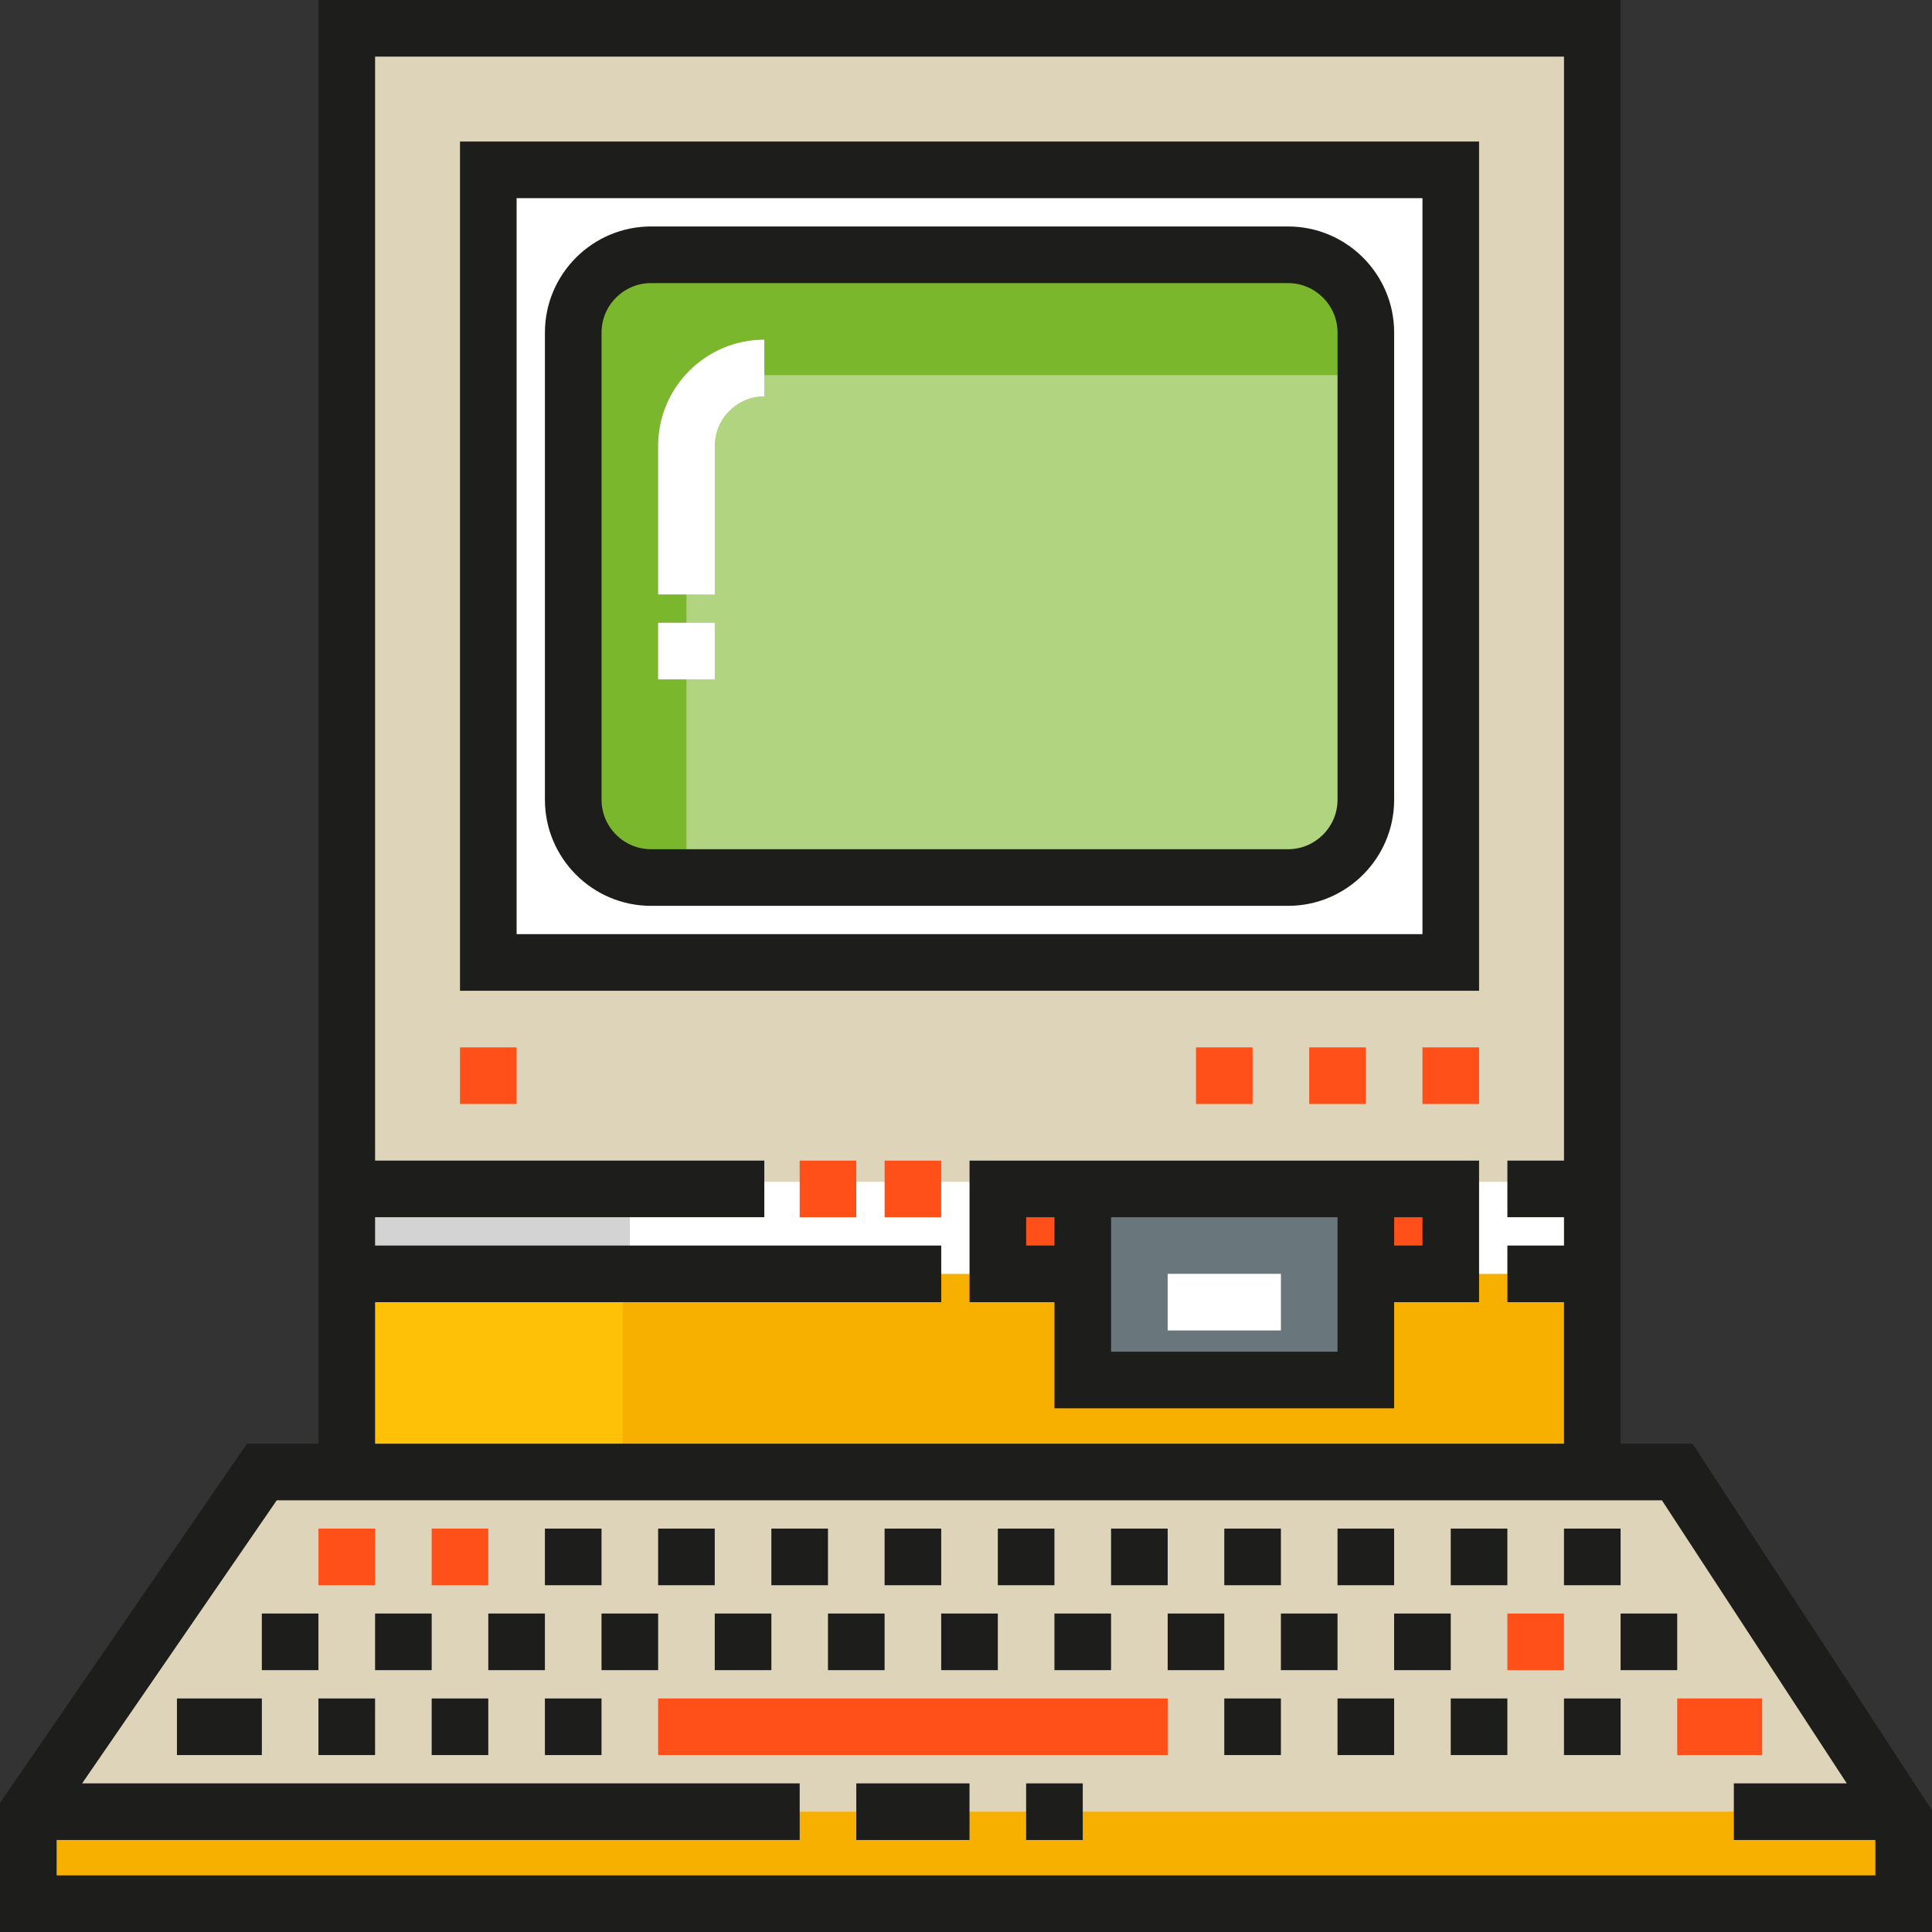 <?xml version="1.0" encoding="iso-8859-1"?>
<!-- Generator: Adobe Illustrator 19.0.0, SVG Export Plug-In . SVG Version: 6.00 Build 0)  -->
<svg version="1.1" id="Capa_1" xmlns="http://www.w3.org/2000/svg" xmlns:xlink="http://www.w3.org/1999/xlink" x="0px" y="0px"
	 viewBox="0 0 512.001 512.001" style="enable-background:new 0 0 512.001 512.001;" xml:space="preserve">
<rect x="0" y="0" width="512.001" height="512.001" fill="#333333" stroke="none"/>
<polygon style="fill:#DED4B9;" points="69.392,390.095 7.502,480.117 7.502,504.498 504.499,504.498 504.499,481.993 
	444.484,390.095 "/>
<rect x="7.502" y="480.117" style="fill:#F7B000;" width="496.991" height="26.256"/>
<polyline style="fill:#DED4B9;" points="91.898,391.971 91.898,7.502 421.979,7.502 421.979,391.971 "/>
<rect x="129.402" y="45.011" style="fill:#FFFFFF;" width="255.062" height="210.051"/>
<rect x="91.893" y="337.582" style="fill:#F7B000;" width="330.081" height="52.513"/>
<path style="fill:#B0D480;" d="M341.334,232.557H172.543c-11.394,0-20.63-9.236-20.63-20.63V88.147
	c0-11.394,9.236-20.63,20.63-20.63h168.791c11.394,0,20.63,9.236,20.63,20.63v123.78
	C361.964,223.321,352.728,232.557,341.334,232.557z"/>
<path style="fill:#7BB72C;" d="M181.92,120.029c0-11.394,9.236-20.63,20.63-20.63h159.414V88.147c0-11.394-9.236-20.63-20.63-20.63
	H172.543c-11.394,0-20.63,9.236-20.63,20.63v123.78c0,11.394,9.236,20.63,20.63,20.63h9.377V120.029z"/>
<rect x="91.893" y="337.582" style="fill:#FEC108;" width="73.138" height="52.513"/>
<rect x="91.893" y="313.196" style="fill:#FFFFFF;" width="330.081" height="24.381"/>
<rect x="264.435" y="315.077" style="fill:#FF501A;" width="121.9" height="22.505"/>
<rect x="285.07" y="315.077" style="fill:#69777C;" width="76.894" height="50.637"/>
<rect x="91.893" y="313.196" style="fill:#D3D3D3;" width="75.018" height="26.256"/>
<g>
	<rect x="84.391" y="405.099" style="fill:#FF501A;" width="15.004" height="15.004"/>
	<rect x="114.398" y="405.099" style="fill:#FF501A;" width="15.004" height="15.004"/>
	<rect x="399.468" y="427.604" style="fill:#FF501A;" width="15.004" height="15.004"/>
	<rect x="174.413" y="450.11" style="fill:#FF501A;" width="135.033" height="15.004"/>
	<rect x="444.479" y="450.11" style="fill:#FF501A;" width="22.505" height="15.004"/>
	<rect x="121.9" y="277.568" style="fill:#FF501A;" width="15.004" height="15.004"/>
	<rect x="376.963" y="277.568" style="fill:#FF501A;" width="15.004" height="15.004"/>
	<rect x="346.955" y="277.568" style="fill:#FF501A;" width="15.004" height="15.004"/>
	<rect x="316.948" y="277.568" style="fill:#FF501A;" width="15.004" height="15.004"/>
	<rect x="234.428" y="307.575" style="fill:#FF501A;" width="15.004" height="15.004"/>
	<rect x="211.922" y="307.575" style="fill:#FF501A;" width="15.004" height="15.004"/>
</g>
<g>
	<path style="fill:#FFFFFF;" d="M189.422,157.538h-15.004v-39.385c0-15.512,12.62-28.132,28.132-28.132v15.004
		c-7.239,0-13.128,5.889-13.128,13.128V157.538z"/>
	<rect x="174.413" y="165.04" style="fill:#FFFFFF;" width="15.004" height="15.004"/>
	<rect x="309.446" y="337.582" style="fill:#FFFFFF;" width="30.007" height="15.004"/>
</g>
<g>
	<path style="fill:#1D1D1B;" d="M429.48,382.593V0H84.396v382.593h-18.95L0,477.788v34.213h512V479.76l-63.456-97.167
		L429.48,382.593L429.48,382.593z M99.4,345.084h150.037v-15.004H99.4v-7.502h103.15v-15.004H99.4V15.004h315.077v292.571h-15.004
		v15.004h15.004v7.502h-15.004v15.004h15.004v37.509H99.4V345.084z M15.004,496.996v-9.377h196.923v-15.004H21.764l51.576-75.018
		h367.085l48.991,75.018h-29.927v15.004h37.509v9.377H15.004z"/>
	<rect x="226.926" y="472.615" style="fill:#1D1D1B;" width="30.007" height="15.004"/>
	<rect x="271.937" y="472.615" style="fill:#1D1D1B;" width="15.004" height="15.004"/>
	<rect x="144.406" y="405.099" style="fill:#1D1D1B;" width="15.004" height="15.004"/>
	<rect x="174.413" y="405.099" style="fill:#1D1D1B;" width="15.004" height="15.004"/>
	<rect x="204.42" y="405.099" style="fill:#1D1D1B;" width="15.004" height="15.004"/>
	<rect x="234.428" y="405.099" style="fill:#1D1D1B;" width="15.004" height="15.004"/>
	<rect x="264.435" y="405.099" style="fill:#1D1D1B;" width="15.004" height="15.004"/>
	<rect x="294.442" y="405.099" style="fill:#1D1D1B;" width="15.004" height="15.004"/>
	<rect x="324.45" y="405.099" style="fill:#1D1D1B;" width="15.004" height="15.004"/>
	<rect x="354.457" y="405.099" style="fill:#1D1D1B;" width="15.004" height="15.004"/>
	<rect x="384.464" y="405.099" style="fill:#1D1D1B;" width="15.004" height="15.004"/>
	<rect x="414.472" y="405.099" style="fill:#1D1D1B;" width="15.004" height="15.004"/>
	<rect x="84.391" y="450.11" style="fill:#1D1D1B;" width="15.004" height="15.004"/>
	<rect x="114.398" y="450.11" style="fill:#1D1D1B;" width="15.004" height="15.004"/>
	<rect x="144.406" y="450.11" style="fill:#1D1D1B;" width="15.004" height="15.004"/>
	<rect x="324.45" y="450.11" style="fill:#1D1D1B;" width="15.004" height="15.004"/>
	<rect x="354.457" y="450.11" style="fill:#1D1D1B;" width="15.004" height="15.004"/>
	<rect x="384.464" y="450.11" style="fill:#1D1D1B;" width="15.004" height="15.004"/>
	<rect x="414.472" y="450.11" style="fill:#1D1D1B;" width="15.004" height="15.004"/>
	<rect x="69.387" y="427.604" style="fill:#1D1D1B;" width="15.004" height="15.004"/>
	<rect x="99.395" y="427.604" style="fill:#1D1D1B;" width="15.004" height="15.004"/>
	<rect x="129.402" y="427.604" style="fill:#1D1D1B;" width="15.004" height="15.004"/>
	<rect x="159.409" y="427.604" style="fill:#1D1D1B;" width="15.004" height="15.004"/>
	<rect x="189.417" y="427.604" style="fill:#1D1D1B;" width="15.004" height="15.004"/>
	<rect x="219.424" y="427.604" style="fill:#1D1D1B;" width="15.004" height="15.004"/>
	<rect x="249.431" y="427.604" style="fill:#1D1D1B;" width="15.004" height="15.004"/>
	<rect x="279.439" y="427.604" style="fill:#1D1D1B;" width="15.004" height="15.004"/>
	<rect x="309.446" y="427.604" style="fill:#1D1D1B;" width="15.004" height="15.004"/>
	<rect x="339.453" y="427.604" style="fill:#1D1D1B;" width="15.004" height="15.004"/>
	<rect x="369.461" y="427.604" style="fill:#1D1D1B;" width="15.004" height="15.004"/>
	<rect x="429.475" y="427.604" style="fill:#1D1D1B;" width="15.004" height="15.004"/>
	<rect x="46.887" y="450.11" style="fill:#1D1D1B;" width="22.505" height="15.004"/>
	<path style="fill:#1D1D1B;" d="M121.905,262.564h270.066V37.509H121.905V262.564z M136.909,52.513h240.059V247.56H136.909V52.513z"
		/>
	<path style="fill:#1D1D1B;" d="M341.334,60.015H172.543c-15.512,0-28.132,12.62-28.132,28.132v123.78
		c0,15.512,12.62,28.132,28.132,28.132h168.791c15.512,0,28.132-12.62,28.132-28.132V88.147
		C369.466,72.635,356.846,60.015,341.334,60.015z M354.462,211.927c0,7.239-5.889,13.128-13.128,13.128H172.543
		c-7.239,0-13.128-5.889-13.128-13.128V88.147c0-7.239,5.889-13.128,13.128-13.128h168.791c7.239,0,13.128,5.889,13.128,13.128
		V211.927z"/>
	<path style="fill:#1D1D1B;" d="M256.938,345.084h22.505v28.132h90.022v-28.132h22.506v-37.509H256.938V345.084z M294.447,358.212
		v-35.634h60.015v35.634H294.447z M376.968,330.081h-7.502v-7.502h7.502V330.081z M271.942,322.579h7.502v7.502h-7.502V322.579z"/>
</g>
<g>
</g>
<g>
</g>
<g>
</g>
<g>
</g>
<g>
</g>
<g>
</g>
<g>
</g>
<g>
</g>
<g>
</g>
<g>
</g>
<g>
</g>
<g>
</g>
<g>
</g>
<g>
</g>
<g>
</g>
</svg>
